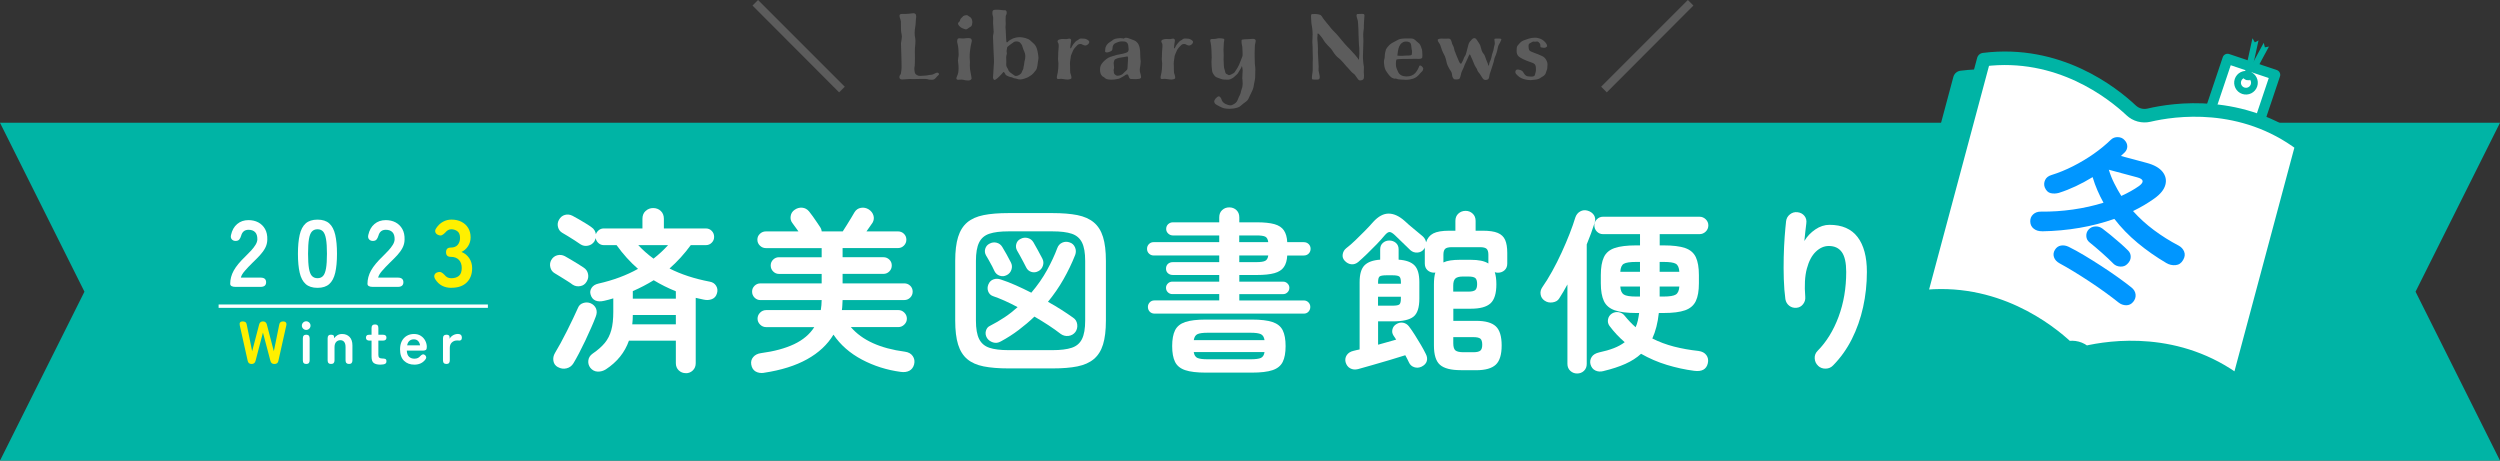 <?xml version="1.0" encoding="UTF-8"?>
<svg xmlns="http://www.w3.org/2000/svg" id="_レイヤー_2" viewBox="0 0 884 162.87">
  <rect x="0" y="0" width="884" height="162.87" fill="#333333" stroke="none"/>
  <g id="_ガイド">
    <polygon points="884 162.87 0 162.87 29.86 103.14 0 43.41 884 43.41 854.14 103.14 884 162.87" style="fill:#00b4a5; stroke-width:0px;"></polygon>
    <path d="m202.46,100.64c-.41-.33-1.04-.76-1.86-1.27-.83-.52-1.66-1.03-2.48-1.55-.83-.52-1.49-.92-1.99-1.21-.79-.46-1.29-1.14-1.52-2.05-.23-.91-.13-1.76.28-2.55.5-.91,1.21-1.49,2.14-1.74.93-.25,1.83-.14,2.7.31.54.29,1.22.68,2.05,1.18.83.5,1.67,1,2.52,1.52.85.52,1.54.96,2.08,1.34.83.54,1.35,1.28,1.55,2.24.21.95.04,1.86-.5,2.73-.5.87-1.24,1.4-2.24,1.58-.99.19-1.91.01-2.73-.53Zm-5.16,29.2c-.91-.5-1.45-1.23-1.61-2.21-.17-.97.02-1.92.56-2.83.58-.95,1.24-2.11,1.99-3.48.75-1.37,1.5-2.82,2.27-4.35.77-1.53,1.49-3.01,2.17-4.44.68-1.43,1.25-2.66,1.71-3.7.33-.83.94-1.39,1.83-1.68.89-.29,1.75-.27,2.58.06.95.41,1.6,1.05,1.96,1.89.35.85.32,1.79-.09,2.83-.41,1.12-.95,2.43-1.62,3.94-.66,1.51-1.37,3.05-2.11,4.63-.75,1.57-1.48,3.05-2.21,4.44-.73,1.39-1.38,2.56-1.96,3.51-.58.95-1.4,1.55-2.45,1.8-1.06.25-2.06.1-3.01-.43Zm45.22,2.11c-.99,0-1.83-.33-2.52-.99-.68-.66-1.02-1.51-1.02-2.55v-7.95h-16.59c-1.45,4.14-4.16,7.52-8.14,10.13-.91.58-1.88.85-2.92.81-1.04-.04-1.91-.5-2.61-1.37-.58-.79-.81-1.66-.68-2.61.12-.95.62-1.74,1.49-2.36,1.82-1.24,3.26-2.51,4.32-3.79,1.06-1.28,1.82-2.8,2.3-4.53.48-1.74.71-3.91.71-6.52v-4.72c-.54.17-1.08.32-1.62.47-.54.15-1.08.28-1.62.4-1.24.29-2.28.25-3.11-.12-.83-.37-1.39-1.08-1.68-2.11-.25-.83-.12-1.61.37-2.36.5-.75,1.28-1.24,2.36-1.49,5.3-1.2,9.98-2.94,14.04-5.22-2.77-2.4-5.3-5.2-7.58-8.39h-4.53c-.7,0-1.33-.24-1.86-.71-.54-.48-.87-1.07-.99-1.77-.04.17-.1.34-.19.53-.08.19-.17.38-.25.59-.54.83-1.29,1.35-2.27,1.55-.97.21-1.87.04-2.7-.5-.5-.37-1.16-.82-1.99-1.34-.83-.52-1.64-1.02-2.42-1.52-.79-.5-1.45-.89-1.99-1.18-.79-.46-1.29-1.14-1.52-2.05-.23-.91-.11-1.76.34-2.55.5-.91,1.2-1.49,2.11-1.74.91-.25,1.8-.14,2.67.31.58.29,1.29.68,2.14,1.18.85.5,1.7,1,2.55,1.52.85.52,1.52.96,2.02,1.34.46.29.82.66,1.09,1.12.27.46.42.91.47,1.37.21-.58.56-1.07,1.06-1.46.5-.39,1.08-.59,1.74-.59h13.67v-3.42c0-1.16.37-2.08,1.12-2.76.75-.68,1.64-1.03,2.67-1.03s1.98.34,2.7,1.03c.72.68,1.09,1.61,1.09,2.76v3.42h14.85c.83,0,1.52.29,2.08.87.56.58.84,1.28.84,2.11s-.28,1.47-.84,2.05c-.56.58-1.25.87-2.08.87h-5.34c-1.12,1.53-2.31,2.99-3.57,4.38-1.26,1.39-2.58,2.68-3.94,3.88,4.06,2.07,8.8,3.62,14.23,4.66.99.17,1.74.65,2.24,1.46.5.81.6,1.69.31,2.64-.29,1.04-.89,1.73-1.8,2.08-.91.35-1.89.4-2.92.16-.46-.08-.92-.19-1.4-.31-.48-.12-.94-.23-1.4-.31v23.11c0,1.03-.34,1.88-1.02,2.55-.68.66-1.5.99-2.45.99Zm-18.95-17.27h15.41v-3.29h-15.22c0,1.12-.06,2.22-.19,3.29Zm.19-9.07h15.22v-2.61c-2.77-1.12-5.38-2.42-7.83-3.91-2.36,1.45-4.82,2.73-7.39,3.85v2.67Zm7.33-14.16c.95-.75,1.85-1.51,2.7-2.3.85-.79,1.67-1.62,2.45-2.48h-10.56c1.61,1.74,3.42,3.33,5.4,4.78Z" style="fill:#fff; stroke-width:0px;"></path>
    <path d="m270.17,131.83c-1.16.17-2.15,0-2.98-.47-.83-.48-1.35-1.29-1.55-2.45-.17-1.04.07-1.93.71-2.67.64-.75,1.54-1.2,2.7-1.37,4.68-.62,8.59-1.68,11.74-3.17,3.15-1.49,5.53-3.5,7.14-6.03h-17.02c-.83,0-1.54-.3-2.14-.9-.6-.6-.9-1.29-.9-2.08,0-.83.3-1.54.9-2.14.6-.6,1.31-.9,2.14-.9h19.32c.08-.58.16-1.16.22-1.74.06-.58.09-1.18.09-1.8h-21.68c-.79,0-1.47-.29-2.05-.87-.58-.58-.87-1.28-.87-2.11s.29-1.52.87-2.08c.58-.56,1.26-.84,2.05-.84h21.68v-3.35h-15.1c-.79,0-1.47-.29-2.05-.87-.58-.58-.87-1.28-.87-2.11s.29-1.52.87-2.08c.58-.56,1.26-.84,2.05-.84h15.1v-3.23h-19.75c-.79,0-1.48-.29-2.08-.87-.6-.58-.9-1.28-.9-2.11s.3-1.52.9-2.08c.6-.56,1.29-.84,2.08-.84h11.55l-2.17-2.98c-.54-.7-.74-1.52-.59-2.45.14-.93.61-1.67,1.4-2.21.83-.58,1.72-.83,2.67-.75.95.08,1.76.52,2.42,1.3.37.46.82,1.05,1.34,1.77.52.73,1,1.43,1.46,2.11.46.68.81,1.21,1.06,1.58.37.54.58,1.08.62,1.62h7.45c.41-.62.88-1.36,1.4-2.21.52-.85,1.03-1.69,1.55-2.52.52-.83.92-1.51,1.21-2.05.54-.87,1.29-1.39,2.27-1.55.97-.17,1.9.02,2.76.56.83.54,1.38,1.24,1.65,2.11.27.87.18,1.72-.28,2.55-.25.33-.56.78-.93,1.34-.37.56-.79,1.15-1.24,1.77h11.12c.83,0,1.53.28,2.11.84.58.56.87,1.25.87,2.08s-.29,1.53-.87,2.11c-.58.58-1.28.87-2.11.87h-19.57v3.23h14.41c.83,0,1.53.28,2.11.84.58.56.87,1.25.87,2.08s-.29,1.53-.87,2.11c-.58.58-1.28.87-2.11.87h-14.41v3.35h21.8c.83,0,1.53.28,2.11.84.58.56.87,1.25.87,2.08s-.29,1.53-.87,2.11c-.58.58-1.28.87-2.11.87h-21.8c-.04.62-.07,1.22-.09,1.8-.02.58-.07,1.16-.16,1.74h19.94c.83,0,1.54.3,2.14.9.6.6.9,1.32.9,2.14s-.3,1.48-.9,2.08c-.6.6-1.32.9-2.14.9h-16.77c3.98,4.64,10.35,7.54,19.13,8.7,1.24.17,2.16.68,2.76,1.55.6.87.76,1.86.47,2.98-.29,1.03-.85,1.77-1.68,2.21-.83.43-1.84.57-3.04.4-4.93-.66-9.5-2.11-13.73-4.35s-7.58-5.18-10.06-8.82c-2.11,3.52-5.22,6.42-9.32,8.7-4.1,2.28-9.17,3.87-15.22,4.78Z" style="fill:#fff; stroke-width:0px;"></path>
    <path d="m356.58,130.27c-3.44,0-6.36-.24-8.76-.71-2.4-.48-4.34-1.34-5.81-2.58-1.47-1.24-2.55-2.96-3.23-5.16-.68-2.19-1.02-5.01-1.02-8.45v-21.12c0-3.44.34-6.25,1.02-8.45.68-2.19,1.76-3.91,3.23-5.16,1.47-1.24,3.41-2.1,5.81-2.58,2.4-.48,5.32-.71,8.76-.71h15.65c3.44,0,6.35.24,8.73.71,2.38.48,4.32,1.34,5.81,2.58,1.49,1.24,2.58,2.96,3.26,5.16.68,2.2,1.02,5.01,1.02,8.45v21.12c0,3.44-.34,6.25-1.02,8.45-.68,2.2-1.77,3.91-3.26,5.16-1.49,1.24-3.43,2.1-5.81,2.58-2.38.48-5.29.71-8.73.71h-15.65Zm0-6.46h15.65c2.82,0,5.06-.28,6.74-.84s2.89-1.59,3.63-3.11c.75-1.51,1.12-3.67,1.12-6.49v-21.12c0-2.82-.37-4.98-1.12-6.49-.75-1.51-1.96-2.55-3.63-3.11s-3.92-.84-6.74-.84h-15.65c-2.82,0-5.06.28-6.74.84s-2.89,1.59-3.63,3.11c-.75,1.51-1.12,3.68-1.12,6.49v21.12c0,2.82.37,4.98,1.12,6.49.75,1.51,1.96,2.55,3.63,3.11s3.92.84,6.74.84Zm-.62-26.52c-.79.41-1.59.49-2.42.22-.83-.27-1.45-.8-1.86-1.58-.17-.41-.45-.99-.84-1.74-.39-.75-.8-1.48-1.21-2.21-.41-.72-.75-1.29-.99-1.71-.41-.75-.5-1.52-.25-2.33s.75-1.4,1.49-1.77c.83-.46,1.68-.57,2.55-.34.87.23,1.53.74,1.99,1.52.41.66.92,1.53,1.52,2.61.6,1.08,1.11,2.03,1.52,2.86.41.79.48,1.63.19,2.52-.29.89-.85,1.54-1.68,1.96Zm-2.05,23.42c-.91.54-1.83.66-2.76.37-.93-.29-1.65-.81-2.14-1.55-.5-.83-.63-1.67-.4-2.52.23-.85.69-1.44,1.4-1.77,1.86-.95,3.61-1.98,5.25-3.07,1.64-1.1,3.16-2.29,4.57-3.57-3.27-1.74-6.19-3.04-8.76-3.91-.79-.29-1.34-.84-1.65-1.65-.31-.81-.28-1.65.09-2.52s.97-1.45,1.8-1.74c.83-.29,1.7-.27,2.61.06,1.66.54,3.4,1.21,5.22,2.02,1.82.81,3.67,1.69,5.53,2.64,2.19-2.57,4.05-5.23,5.56-7.98,1.51-2.75,2.72-5.35,3.63-7.8.33-.91.92-1.55,1.77-1.93.85-.37,1.73-.39,2.64-.06.87.29,1.49.87,1.86,1.74.37.87.39,1.76.06,2.67-1.16,2.94-2.54,5.81-4.13,8.6-1.59,2.8-3.43,5.46-5.5,7.98,1.66.91,3.23,1.84,4.72,2.8,1.49.95,2.88,1.88,4.16,2.8.83.54,1.31,1.32,1.46,2.33.14,1.02-.07,1.94-.65,2.76-.62.79-1.43,1.24-2.42,1.37-.99.12-1.91-.1-2.73-.68-1.33-1.03-2.79-2.07-4.38-3.11-1.59-1.03-3.24-2.05-4.94-3.04-1.74,1.66-3.59,3.23-5.56,4.72-1.97,1.49-4.07,2.84-6.3,4.04Zm13.17-24.79c-.79.41-1.59.49-2.42.22-.83-.27-1.43-.8-1.8-1.58-.21-.46-.53-1.08-.96-1.86-.43-.79-.86-1.57-1.27-2.36-.41-.79-.75-1.37-.99-1.74-.41-.75-.51-1.52-.28-2.33.23-.81.71-1.4,1.46-1.77.83-.46,1.69-.57,2.58-.34.89.23,1.56.74,2.02,1.52.37.66.89,1.58,1.55,2.76.66,1.18,1.2,2.19,1.61,3.01.41.79.48,1.63.19,2.52-.29.89-.85,1.54-1.68,1.96Z" style="fill:#fff; stroke-width:0px;"></path>
    <path d="m408.2,110.89c-.66,0-1.21-.23-1.65-.68-.43-.46-.65-1.01-.65-1.68,0-.62.22-1.16.65-1.62.44-.46.98-.68,1.65-.68h22.92v-2.24h-16.59c-.62,0-1.15-.22-1.58-.65-.44-.43-.65-.96-.65-1.58,0-.58.22-1.09.65-1.52.43-.43.96-.65,1.58-.65h16.59v-2.36h-16.46c-.66,0-1.22-.21-1.68-.62-.46-.41-.68-.95-.68-1.61,0-.7.23-1.26.68-1.68.46-.41,1.01-.62,1.68-.62h16.46v-2.36h-23.17c-.66,0-1.22-.23-1.68-.68-.46-.46-.68-1.01-.68-1.68s.23-1.22.68-1.68c.46-.46,1.01-.68,1.68-.68h23.17v-2.36h-16.34c-.66,0-1.23-.23-1.71-.68-.48-.46-.71-.99-.71-1.61,0-.7.24-1.27.71-1.71.48-.44,1.05-.65,1.71-.65h16.34v-1.74c0-1.08.34-1.94,1.03-2.58.68-.64,1.52-.96,2.52-.96s1.83.32,2.52.96c.68.64,1.03,1.5,1.03,2.58v1.74h6.15c2.65,0,4.74.22,6.27.65,1.53.43,2.65,1.17,3.35,2.21.7,1.04,1.1,2.42,1.18,4.16h5.84c.7,0,1.28.23,1.74.68.46.46.68,1.02.68,1.68s-.23,1.22-.68,1.68c-.46.46-1.04.68-1.74.68h-5.84c-.08,1.7-.48,3.05-1.18,4.07-.7,1.02-1.82,1.74-3.35,2.17-1.53.43-3.62.65-6.27.65h-6.15v2.36h15.53c.58,0,1.09.22,1.52.65.44.43.65.94.65,1.52,0,.62-.22,1.15-.65,1.58-.43.43-.94.65-1.52.65h-15.53v2.24h22.8c.66,0,1.21.23,1.65.68.44.46.65.99.65,1.62,0,.66-.22,1.22-.65,1.68-.43.46-.98.68-1.65.68h-52.8Zm18.2,20.87c-3.15,0-5.58-.29-7.3-.87-1.72-.58-2.92-1.55-3.6-2.92-.68-1.37-1.02-3.23-1.02-5.59s.34-4.22,1.02-5.59c.68-1.37,1.88-2.34,3.6-2.92,1.72-.58,4.15-.87,7.3-.87h16.21c3.19,0,5.64.29,7.36.87,1.72.58,2.92,1.55,3.6,2.92.68,1.37,1.02,3.23,1.02,5.59s-.34,4.22-1.02,5.59c-.68,1.37-1.88,2.34-3.6,2.92-1.72.58-4.17.87-7.36.87h-16.21Zm-4.29-11.49h25.03c-.17-1.08-.6-1.78-1.3-2.11-.71-.33-1.91-.5-3.6-.5h-15.22c-1.7,0-2.9.17-3.6.5-.7.33-1.14,1.04-1.3,2.11Zm4.91,6.77h15.22c1.7,0,2.9-.16,3.6-.47.7-.31,1.14-1,1.3-2.08h-25.03c.17,1.08.6,1.77,1.3,2.08.7.31,1.9.47,3.6.47Zm11.18-41.43h10.25c-.12-.99-.48-1.64-1.06-1.93-.58-.29-1.62-.43-3.11-.43h-6.09v2.36Zm0,7.08h6.09c1.49,0,2.53-.16,3.11-.47.58-.31.93-.94,1.06-1.89h-10.25v2.36Z" style="fill:#fff; stroke-width:0px;"></path>
    <path d="m516.54,130.89c-3.48,0-5.93-.63-7.36-1.89-1.43-1.26-2.14-3.53-2.14-6.8v-21.68c0-.83.04-1.59.12-2.3.08-.7.21-1.32.37-1.86-.12.04-.27.06-.43.06-.91,0-1.69-.29-2.33-.87-.64-.58-.96-1.37-.96-2.36v-4.78c0-.33.02-.64.06-.93-.04.21-.17.41-.37.62-.58.75-1.35,1.15-2.3,1.21-.95.06-1.78-.22-2.48-.84-.75-.7-1.67-1.59-2.76-2.67-1.1-1.08-2.02-1.97-2.76-2.67-.75-.7-1.36-1.07-1.83-1.09-.48-.02-1.07.38-1.77,1.21-.75.91-1.68,1.95-2.8,3.11-1.12,1.16-2.26,2.3-3.42,3.42-1.16,1.12-2.2,2.07-3.11,2.86-.75.62-1.55.89-2.42.81-.87-.08-1.66-.5-2.36-1.24-.62-.66-.86-1.43-.71-2.3.14-.87.55-1.57,1.21-2.11,1.03-.79,2.12-1.73,3.26-2.83,1.14-1.1,2.27-2.21,3.39-3.35,1.12-1.14,2.09-2.18,2.92-3.14,1.82-1.99,3.65-2.97,5.5-2.95,1.84.02,3.74.9,5.68,2.64.83.79,1.87,1.7,3.14,2.73,1.26,1.04,2.31,1.91,3.14,2.61.7.62,1.12,1.35,1.24,2.17.46-1.45,1.3-2.49,2.55-3.14,1.24-.64,3.13-.96,5.65-.96h2.17v-3.48c0-1.08.35-1.94,1.06-2.58.7-.64,1.55-.96,2.55-.96s1.78.32,2.48.96c.7.64,1.06,1.5,1.06,2.58v3.48h2.55c2.28,0,4.04.26,5.28.78,1.24.52,2.11,1.35,2.61,2.48.5,1.14.75,2.66.75,4.57v3.79c0,.99-.32,1.78-.96,2.36-.64.58-1.42.87-2.33.87-.41,0-.79-.06-1.12-.19.37,1.16.56,2.59.56,4.29,0,3.23-.69,5.48-2.08,6.74-1.39,1.26-3.7,1.89-6.93,1.89h-6.21v4.29h8.08c3.23,0,5.54.64,6.93,1.93,1.39,1.28,2.08,3.54,2.08,6.77s-.69,5.5-2.08,6.8c-1.39,1.3-3.7,1.96-6.93,1.96h-5.4Zm-36.34-.37c-1.04.25-1.96.16-2.76-.28-.81-.43-1.36-1.17-1.65-2.21-.21-.91-.06-1.74.44-2.48s1.28-1.24,2.36-1.49c.33-.08.67-.17,1.02-.25.35-.08.73-.17,1.15-.25v-23.79c0-2.82.58-4.8,1.74-5.96,1.16-1.16,3-1.82,5.53-1.99v-3.66c0-.95.32-1.71.96-2.27.64-.56,1.4-.84,2.27-.84s1.69.28,2.33.84c.64.56.96,1.32.96,2.27v3.66c2.57.17,4.43.83,5.59,1.99,1.16,1.16,1.74,3.15,1.74,5.96v5.84c0,3.15-.69,5.27-2.08,6.37-1.39,1.1-3.78,1.65-7.17,1.65h-5.34v8.26c1.12-.33,2.23-.64,3.32-.93,1.1-.29,2.12-.58,3.07-.87-.17-.29-.33-.55-.5-.78-.17-.23-.31-.44-.44-.65-.46-.7-.58-1.45-.37-2.24.21-.79.66-1.39,1.37-1.8.79-.5,1.59-.66,2.42-.5.83.17,1.51.6,2.05,1.3.66.87,1.37,1.89,2.11,3.07s1.46,2.35,2.14,3.51c.68,1.16,1.25,2.22,1.71,3.17.46.87.57,1.71.34,2.52-.23.81-.84,1.46-1.83,1.96-.87.41-1.74.48-2.61.19-.87-.29-1.49-.85-1.86-1.68-.17-.37-.36-.78-.59-1.21-.23-.43-.47-.88-.71-1.34-1.53.5-3.35,1.06-5.47,1.68-2.11.62-4.17,1.22-6.18,1.8-2.01.58-3.7,1.06-5.06,1.43Zm7.08-30.19h8.08v-.56c0-.95-.17-1.59-.5-1.93-.33-.33-1.16-.5-2.48-.5h-2.11c-1.28,0-2.1.15-2.45.43-.35.29-.53.95-.53,1.99v.56Zm0,7.76h5.09c1.32,0,2.15-.16,2.48-.47.33-.31.5-.98.5-2.02v-.68h-8.08v3.17Zm39.01-14.91v-3.11c0-.99-.21-1.69-.62-2.08-.41-.39-1.2-.59-2.36-.59h-9.94c-1.16,0-1.95.2-2.36.59-.41.39-.62,1.09-.62,2.08v2.73c.7-.33,1.53-.57,2.48-.71.95-.14,2.05-.22,3.29-.22h3.91c1.37,0,2.57.1,3.6.31,1.03.21,1.9.54,2.61.99Zm-12.42,9.94h5.34c1.2,0,2.02-.19,2.45-.56.43-.37.65-1.08.65-2.11s-.22-1.79-.65-2.14c-.44-.35-1.25-.53-2.45-.53h-1.93c-1.28,0-2.17.24-2.67.71-.5.48-.75,1.32-.75,2.52v2.11Zm3.67,21.43h3.42c1.2,0,2.03-.19,2.48-.56.46-.37.68-1.08.68-2.11s-.23-1.79-.68-2.14c-.46-.35-1.28-.53-2.48-.53h-7.08v2.17c0,1.28.26,2.13.78,2.55.52.41,1.48.62,2.89.62Z" style="fill:#fff; stroke-width:0px;"></path>
    <path d="m557.66,132.07c-.91,0-1.71-.31-2.39-.93-.68-.62-1.03-1.45-1.03-2.48v-28.08c-.46.87-.93,1.72-1.43,2.55-.5.83-.99,1.64-1.49,2.42-.46.75-1.22,1.2-2.3,1.37-1.08.17-2.03-.04-2.86-.62-.79-.54-1.25-1.26-1.4-2.17-.15-.91.05-1.76.59-2.55,1.16-1.66,2.33-3.55,3.51-5.68,1.18-2.13,2.3-4.35,3.35-6.65s2-4.51,2.83-6.65c.83-2.13,1.49-4.03,1.99-5.68.33-.99.91-1.72,1.74-2.17.83-.46,1.72-.54,2.67-.25.95.29,1.68.81,2.17,1.55.5.75.58,1.66.25,2.73-.75,2.4-1.68,4.95-2.79,7.64v42.24c0,1.03-.33,1.86-.99,2.48-.66.62-1.47.93-2.42.93Zm9.38-.87c-1.08.29-2.05.23-2.92-.19-.87-.41-1.45-1.16-1.74-2.24-.21-.91-.06-1.76.44-2.55.5-.79,1.39-1.32,2.67-1.62,1.95-.41,3.67-.91,5.16-1.49,1.49-.58,2.77-1.28,3.85-2.11-1.99-1.7-3.79-3.62-5.4-5.78-.5-.7-.66-1.48-.5-2.33.17-.85.62-1.52,1.37-2.02.75-.46,1.55-.61,2.42-.47.87.15,1.57.57,2.11,1.27,1.2,1.49,2.48,2.84,3.85,4.04.33-.7.59-1.48.78-2.33.19-.85.34-1.75.47-2.7h-1.06c-3.23,0-5.76-.32-7.58-.96-1.82-.64-3.1-1.73-3.82-3.26-.72-1.53-1.09-3.62-1.09-6.27v-2.92c0-2.69.36-4.8,1.09-6.34.72-1.53,2-2.61,3.82-3.23,1.82-.62,4.35-.93,7.58-.93h1.37v-3.98h-13.11c-.83,0-1.54-.3-2.14-.9-.6-.6-.9-1.34-.9-2.21s.3-1.54.9-2.14c.6-.6,1.31-.9,2.14-.9h34.17c.83,0,1.55.3,2.17.9.62.6.93,1.32.93,2.14,0,.87-.31,1.61-.93,2.21-.62.6-1.35.9-2.17.9h-14.1v3.98h1.37c3.27,0,5.81.31,7.61.93,1.8.62,3.06,1.7,3.79,3.23.72,1.53,1.09,3.64,1.09,6.34v2.92c0,2.65-.36,4.74-1.09,6.27-.73,1.53-1.99,2.62-3.79,3.26-1.8.64-4.34.96-7.61.96h-1.68c-.37,3.48-1.14,6.48-2.3,9.01,2.36,1.2,4.91,2.15,7.64,2.86,2.73.7,5.63,1.22,8.7,1.55,1.24.17,2.16.65,2.76,1.46.6.81.78,1.77.53,2.89-.5,2.15-2.11,3.04-4.85,2.67-3.19-.41-6.39-1.11-9.6-2.08-3.21-.97-6.26-2.29-9.16-3.94-1.53,1.41-3.39,2.6-5.56,3.57-2.17.97-4.73,1.81-7.67,2.52Zm5.9-35.1h6.96v-3.48h-1.37c-2.15,0-3.6.22-4.35.65s-1.16,1.38-1.24,2.83Zm5.59,8.76h1.37v-3.54h-6.96c.08,1.41.5,2.35,1.24,2.83.75.48,2.19.71,4.35.71Zm8.32-8.76h6.96c-.08-1.45-.5-2.39-1.24-2.83s-2.2-.65-4.35-.65h-1.37v3.48Zm0,8.76h1.37c2.15,0,3.6-.24,4.35-.71.75-.48,1.16-1.42,1.24-2.83h-6.96v3.54Z" style="fill:#fff; stroke-width:0px;"></path>
    <path d="m642.89,129.34c-.75-.7-1.15-1.57-1.21-2.61s.28-1.93,1.02-2.67c3.15-3.19,5.62-7.21,7.42-12.05,1.8-4.85,2.7-10.13,2.7-15.84,0-3.23-.52-5.57-1.55-7.02-1.04-1.45-2.57-2.17-4.6-2.17-1.66,0-3.19.67-4.6,2.02-1.41,1.35-2.46,3.34-3.17,5.99-.71,2.65-.89,5.98-.56,10,.08.95-.18,1.81-.78,2.58-.6.77-1.38,1.19-2.33,1.27-.99.08-1.85-.17-2.58-.75-.73-.58-1.17-1.35-1.34-2.3-.29-2.15-.48-4.52-.56-7.11-.08-2.59-.09-5.18-.03-7.76.06-2.59.18-4.99.34-7.21.17-2.21.33-4.05.5-5.5.12-.99.58-1.8,1.37-2.42.79-.62,1.68-.87,2.67-.75,1.03.12,1.85.56,2.45,1.3.6.75.82,1.66.65,2.73-.08.75-.2,1.7-.34,2.86-.15,1.16-.26,2.26-.34,3.29.95-1.62,2.24-2.97,3.85-4.07,1.62-1.1,3.29-1.65,5.03-1.65,4.43,0,7.74,1.44,9.94,4.32,2.19,2.88,3.29,6.99,3.29,12.33,0,4.27-.45,8.42-1.34,12.45-.89,4.04-2.22,7.81-3.98,11.31-1.76,3.5-3.97,6.59-6.62,9.29-.71.75-1.58,1.13-2.64,1.15-1.06.02-1.96-.32-2.7-1.02Z" style="fill:#fff; stroke-width:0px;"></path>
    <path d="m83.37,101.45c-1.32,0-1.97-.37-1.97-1.1,0-1.61.42-3.17,1.25-4.68.84-1.52,2.24-3.21,4.2-5.08.69-.67,1.35-1.34,1.97-2.02.62-.68,1.14-1.35,1.54-2.01.4-.66.61-1.29.64-1.89.02-1.16-.24-2.02-.79-2.58-.55-.56-1.32-.84-2.32-.84-1.36,0-2.23.69-2.61,2.07-.18.6-.41,1.07-.69,1.39-.28.32-.71.48-1.29.48s-1-.19-1.34-.57c-.33-.38-.42-.89-.27-1.54.36-1.65,1.08-2.94,2.17-3.86,1.09-.93,2.43-1.39,4.01-1.39,1.29,0,2.45.27,3.46.8,1.01.54,1.81,1.32,2.39,2.34.58,1.03.85,2.29.8,3.78-.02,1.05-.27,2.02-.74,2.91-.47.89-1.09,1.76-1.86,2.59-.77.84-1.65,1.72-2.63,2.66-1.03,1-1.93,1.96-2.73,2.88-.79.91-1.25,1.71-1.39,2.37h6.96c1.32,0,1.97.55,1.97,1.64s-.66,1.64-1.97,1.64h-8.8Z" style="fill:#fff; stroke-width:0px;"></path>
    <path d="m112.27,101.78c-1.78,0-3.18-.45-4.18-1.34-1-.89-1.71-2.23-2.12-4.01-.41-1.78-.62-4.01-.62-6.69s.21-4.91.62-6.71c.41-1.79,1.12-3.14,2.12-4.03,1-.89,2.4-1.34,4.18-1.34s3.17.45,4.16,1.34c.99.89,1.69,2.24,2.11,4.03.41,1.8.62,4.03.62,6.71s-.21,4.91-.62,6.69c-.41,1.78-1.12,3.12-2.11,4.01-.99.89-2.38,1.34-4.16,1.34Zm0-3.41c.82,0,1.48-.26,1.96-.79.48-.52.83-1.41,1.05-2.66.22-1.25.33-2.98.33-5.18s-.11-3.97-.33-5.22c-.22-1.25-.57-2.14-1.05-2.66-.48-.52-1.13-.79-1.96-.79s-1.48.26-1.97.79c-.49.52-.84,1.41-1.05,2.66-.21,1.25-.32,2.99-.32,5.22s.11,3.94.32,5.18c.21,1.25.56,2.14,1.05,2.66.49.52,1.15.79,1.97.79Z" style="fill:#fff; stroke-width:0px;"></path>
    <path d="m131.91,101.45c-1.32,0-1.97-.37-1.97-1.1,0-1.61.42-3.17,1.25-4.68.84-1.52,2.24-3.21,4.2-5.08.69-.67,1.35-1.34,1.97-2.02.62-.68,1.14-1.35,1.54-2.01.4-.66.61-1.29.64-1.89.02-1.16-.24-2.02-.79-2.58-.55-.56-1.32-.84-2.32-.84-1.36,0-2.23.69-2.61,2.07-.18.6-.41,1.07-.69,1.39-.28.32-.71.48-1.29.48s-1-.19-1.34-.57c-.33-.38-.42-.89-.27-1.54.36-1.65,1.08-2.94,2.17-3.86,1.09-.93,2.43-1.39,4.01-1.39,1.29,0,2.45.27,3.46.8,1.01.54,1.81,1.32,2.39,2.34.58,1.03.85,2.29.8,3.78-.02,1.05-.27,2.02-.74,2.91-.47.89-1.09,1.76-1.86,2.59-.77.84-1.65,1.72-2.63,2.66-1.03,1-1.93,1.96-2.73,2.88-.79.91-1.25,1.71-1.39,2.37h6.96c1.32,0,1.97.55,1.97,1.64s-.66,1.64-1.97,1.64h-8.8Z" style="fill:#fff; stroke-width:0px;"></path>
    <path d="m159.63,101.78c-2.54,0-4.45-1.01-5.72-3.04-.36-.58-.45-1.09-.27-1.54.18-.45.52-.75,1.04-.9.56-.18,1.01-.18,1.37,0,.36.18.75.49,1.17.94.25.33.56.61.95.82.39.21.85.32,1.39.32,1.14,0,2.04-.28,2.71-.84.67-.56,1-1.49,1-2.81,0-1.18-.33-2.13-1-2.84-.67-.71-1.63-1.07-2.88-1.07-1.12,0-1.67-.55-1.67-1.64s.56-1.64,1.67-1.64,1.94-.33,2.48-.99c.54-.66.8-1.47.8-2.43,0-1.11-.32-1.9-.95-2.36-.64-.46-1.35-.69-2.16-.69-.45,0-.84.11-1.19.33-.35.22-.64.49-.89.8-.42.45-.82.76-1.19.94-.37.18-.82.16-1.35-.07-.51-.2-.85-.53-1-.99-.16-.46-.03-.95.37-1.49.65-.96,1.43-1.69,2.36-2.19.92-.5,1.91-.75,2.96-.75,1.36,0,2.55.26,3.56.79,1.01.52,1.81,1.25,2.37,2.19.57.94.85,2.04.85,3.31,0,1.16-.31,2.2-.92,3.13-.61.93-1.39,1.6-2.32,2.02,1.11.42,2.02,1.15,2.73,2.17.7,1.03,1.05,2.22,1.05,3.58,0,2.12-.64,3.8-1.92,5.05-1.28,1.25-3.08,1.87-5.4,1.87Z" style="fill:#fff000; stroke-width:0px;"></path>
    <path d="m88.96,128.7c-.77,0-1.23-.37-1.38-1.12l-2.8-12.54c-.1-.46-.06-.81.12-1.04s.46-.35.85-.35c.46,0,.81.09,1.04.26.24.17.39.47.46.88l1.91,9.42,2.47-9.46c.19-.73.64-1.1,1.35-1.1s1.19.37,1.38,1.1l2.47,9.46,1.91-9.42c.13-.76.59-1.14,1.38-1.14.44,0,.77.12.97.37.2.24.25.59.15,1.03l-2.8,12.54c-.14.75-.61,1.12-1.4,1.12s-1.23-.37-1.42-1.1l-2.64-10.02-2.62,10.02c-.19.73-.66,1.1-1.42,1.1Z" style="fill:#fff000; stroke-width:0px;"></path>
    <path d="m108.27,116.66c-.42,0-.77-.15-1.08-.45-.3-.3-.45-.66-.45-1.07s.15-.77.45-1.08c.3-.3.66-.45,1.08-.45s.77.15,1.08.45c.3.3.45.66.45,1.08s-.15.77-.45,1.07c-.3.3-.66.45-1.08.45Zm.02,12.04c-.8,0-1.2-.42-1.2-1.27v-7.81c0-.85.4-1.27,1.2-1.27s1.2.42,1.2,1.27v7.81c0,.85-.4,1.27-1.2,1.27Z" style="fill:#fff; stroke-width:0px;"></path>
    <path d="m117.08,128.7c-.82,0-1.23-.42-1.23-1.27v-7.81c0-.85.37-1.27,1.1-1.27s1.11.19,1.14.56l.06.67c.29-.4.67-.75,1.14-1.04.47-.29,1.03-.44,1.68-.44,1.08,0,1.95.34,2.63,1.03.68.69,1.02,1.7,1.02,3.03v5.27c0,.85-.4,1.27-1.2,1.27s-1.23-.42-1.23-1.27v-4.69c0-.82-.16-1.43-.49-1.84-.33-.41-.77-.61-1.33-.61-.62,0-1.12.21-1.5.63-.39.42-.58,1.05-.58,1.88v4.62c0,.85-.4,1.27-1.2,1.27Z" style="fill:#fff; stroke-width:0px;"></path>
    <path d="m134.52,128.94c-1.02,0-1.8-.19-2.33-.56s-.81-1.12-.81-2.24v-5.7h-.71c-.85,0-1.27-.35-1.27-1.05,0-.33.09-.58.27-.76.18-.18.51-.27.98-.27h.73v-2.37c0-.85.41-1.27,1.23-1.27s1.18.42,1.18,1.27v2.37h1.59c.85,0,1.27.34,1.27,1.03s-.42,1.05-1.25,1.05h-1.61v5.07c0,.49.12.82.35.99.24.17.58.26,1.02.26s.82.05,1.09.16c.27.11.4.38.4.83,0,.36-.1.62-.31.78-.21.16-.47.27-.8.32-.32.05-.66.08-1.02.08Z" style="fill:#fff; stroke-width:0px;"></path>
    <path d="m146.52,128.94c-1.5,0-2.72-.46-3.66-1.37-.93-.91-1.4-2.26-1.4-4.05,0-1.12.21-2.08.62-2.89.42-.81,1-1.43,1.74-1.87.75-.44,1.6-.66,2.56-.66s1.78.22,2.45.67c.67.44,1.19,1.02,1.55,1.72.36.7.54,1.43.54,2.19,0,.53-.11.88-.32,1.04-.21.16-.53.25-.95.25h-5.81c.06,1.03.33,1.77.82,2.2.49.44,1.12.66,1.89.66.87,0,1.56-.3,2.04-.9.29-.3.56-.5.81-.59.25-.09.52-.04.81.16.29.2.45.46.49.77.04.32-.09.65-.39.99-.49.59-1.05,1.01-1.68,1.28-.63.27-1.34.4-2.13.4Zm-2.56-6.84h4.58c-.12-.67-.36-1.19-.74-1.56-.38-.37-.86-.55-1.45-.55-.63,0-1.15.17-1.56.52-.41.34-.68.87-.83,1.59Z" style="fill:#fff; stroke-width:0px;"></path>
    <path d="m157.87,128.7c-.82,0-1.23-.42-1.23-1.27v-7.81c0-.85.42-1.27,1.27-1.27.29,0,.54.07.75.2.21.14.32.39.32.76v.49c.26-.52.66-.93,1.22-1.25.55-.32,1.14-.47,1.75-.47.44,0,.78.12,1.02.35.24.24.35.56.35.96,0,.37-.09.65-.28.82-.19.17-.4.24-.65.22-.11-.01-.24-.02-.37-.03-.13,0-.27-.01-.43-.01-.7,0-1.3.23-1.8.69-.49.46-.74,1.1-.74,1.94v4.41c0,.85-.4,1.27-1.2,1.27Z" style="fill:#fff; stroke-width:0px;"></path>
    <line x1="77.3" y1="108.26" x2="172.52" y2="108.26" style="fill:none; stroke:#fff; stroke-miterlimit:10; stroke-width:1.19px;"></line>
    <path d="m266.09,1.96l1.96-1.96,30.66,30.66-2,2-30.63-30.7Z" style="fill:#5c5c5c; stroke-width:0px;"></path>
    <path d="m327.97,28c-.25-.07-.84-.1-1.58-.1-.6,0-1.3.03-2,.03-.81.04-1.16.04-1.47.04-.25,0-.42,0-1.08-.04-.81,0-2.1.18-2.87.18-.56-.07-.94-.18-.94-.84,0-.7.46-.91.49-1.12.04-.24.25-1.09.28-2.38,0-.77-.04-1.86-.04-2.77,0-1.09-.1-2.38-.1-3.33,0-.8-.07-1.54-.07-2.35.03-.63.28-1.33.31-2.42,0-.7-.28-1.26-.31-2.52,0-.91-.04-2.17-.04-2.87,0-.25-.42-1.4-.42-1.47-.04-.18-.07-.35-.07-.49,0-.56.42-.63,1.26-.63h.95c.28,0,.49,0,1.23-.07.49-.03,1.02-.18,1.47-.18.59,0,1.01.25,1.01,1.26,0,.21-.17,1.02-.17,1.75,0,1.44-.39,2.42-.39,3.89s.28,1.79.28,2.98c0,1.26-.21,2-.21,3.64.03.56.03,1.33.03,2.1,0,1.54-.03,3.19-.17,3.54-.04.18-.04.32-.04.49,0,.52.14,1.08.18,1.36.07.42.56.88,1.26,1.09.21.03.42.07.67.07.52,0,1.12-.11,1.68-.11.73,0,1.5-.28,2.1-.28.56,0,.98-.28,1.79-.67.14-.03.25-.1.38-.1.21,0,.46.1.6.32.04.1.07.14.07.21,0,.31-.56.59-.91,1.08-.49.56-.84.91-1.47.91-.74,0-1.33-.03-1.68-.21Z" style="fill:#5c5c5c; stroke-width:0px;"></path>
    <path d="m342.32,28.46c-.28,0-.63-.04-.88-.07-.56-.07-.88-.24-1.51-.24-.17,0-.42,0-.7.03-.18,0-.25.03-.35.03-.53,0-.7-.21-.7-.52,0-.1.04-.25.07-.35.07-.31.49-1.05.56-1.58,0-.03.04-.1.04-.14.04-.39.1-.88.1-1.54,0-.31,0-.63-.04-1.02-.07-.91-.17-1.23-.17-1.68,0-.21.04-.49.1-.88.1-.53.14-.84.14-1.26s-.04-.91-.07-1.65c-.07-1.51-.46-2.38-.46-2.94,0-.98.35-1.12.74-1.12.31,0,.67.07,1.26.07.24,0,.52,0,.98-.07.31-.03.63-.07.84-.07.42,0,.7.07.88.11.24.07.49.42.49.91l-.42,1.93c-.18,1.02-.35,2.35-.35,3.82,0,.39.1,1.02.1,1.86,0,.24-.04.46-.04,1.08,0,.77.1,1.44.14,1.75.1.81.49,2.35.49,2.84-.21.6-.74.7-1.26.7Zm-1.75-22.75c.31-.21.77-.35,1.15-.35.28,0,.46.07.56.18.35.32,1.05.49,1.3,1.16,0,.03.04.07.04.1.1.39.21.7.21,1.02,0,.24-.04.45-.1.77-.21.8-.35.74-.91,1.09-.49.28-.81.7-1.26.7-.07,0-.21,0-.28-.03-.59-.21-1.33-.42-1.82-.91-.46-.42-.7-.81-.7-1.12,0-.07,0-.1.04-.18.14-.35.67-.53.67-.95s.67-1.09,1.12-1.47Z" style="fill:#5c5c5c; stroke-width:0px;"></path>
    <path d="m352.39,3.43c1.4,0,1.96.21,2.56.21.07-.03.21-.03.35-.03.31,0,.67.1.67.91,0,.28-.04.46-.18.74-.17.25-.21.46-.21,1.79,0,.63.04.98.04,1.37,0,.21,0,.42-.04.74-.04.14-.04.28-.04.42,0,.63.14,1.16.14,2.31,0,.88.14,2.03.14,2.49,0,.39.1.59.25.59.1,0,.17-.03.28-.14.21-.39,1.44-1.09,1.82-1.23.42-.18,1.47-.46,2.45-.46,1.05,0,3.05.49,3.68,1.16.67.67,1.4,1.16,1.75,1.72.46.56.8,1.79.94,2.73.07.63.21,1.08.21,1.61,0,.21,0,.49-.07.77-.25,1.02-.18,2.98-.91,3.78-.77.84-.81,1.33-2.56,2.31-.52.28-2,.88-2.91.88s-1.4-.39-1.93-.39c-.56,0-.77-.46-1.51-.46-.46-.14-1.85-.56-1.85-1.12-.25-.42-.46-.7-.6-.7-.03,0-.07.04-.1.07-.21.25-.94,1.12-1.47,1.61-.49.49-1.15,1.05-1.58,1.16-.49,0-.59-.74-.59-1.05,0-.07.03-.14.03-.17.07-.46.04-1.09.1-1.54,0-.25.04-.46.04-.74l.18-2.84c0-2.14-.18-3.36-.18-4.52s-.1-1.68-.1-2.52c0-.52-.07-1.12-.07-1.72,0-.42.03-.81.14-1.19.04-.21.1-.46.1-.77,0-.88-.21-2.07-.21-3.05.04-.98.04-1.36.04-1.65s0-.46-.04-.6c-.07-.35-.24-.63-.24-1.33,0-.84.14-1.16,1.47-1.16Zm3.4,16.98c0,.46.04.95.04,1.44,0,.21-.04.49-.04.91,0,1.02.42,1.05.7,1.86.25.88,1.16,1.26,1.75,1.75.42.35.67.49,1.05.49.14,0,.35-.04.56-.11.7-.24,1.37-.8,1.5-1.33.1-.52.35-.52.53-1.26,0-.56.25-1.12.28-1.75.07-.98.39-1.23.39-2.52,0-1.37-.7-2.14-.91-3.08-.21-1.05-.84-1.68-1.19-1.93-.21-.14-.63-.24-1.05-.24-.31,0-.63.07-.88.21-.56.31-1.26.95-1.96,1.44-.7.49-.38.74-.59,1.44-.04.14-.04.24-.04.35,0,.28.1.49.1.77,0,.18-.04.31-.1.49-.1.31-.14.63-.14,1.09Z" style="fill:#5c5c5c; stroke-width:0px;"></path>
    <path d="m377.28,28.11c-.14,0-.28,0-.46-.03-.63-.07-1.15-.21-1.68-.21-.14,0-.28,0-.42.04-.21.03-.35.03-.49.03-.35,0-.53-.1-.53-.52,0-.14,0-.35.07-.6.07-.42.49-1.58.49-4.31,0-.81-.14-.91-.14-1.58,0-.18,0-.39.03-.63.04-.67.04-1.05.04-1.4,0-.31,0-.67.07-1.19.07-.53.1-1.02.1-1.4,0-.42-.03-.77-.1-.91-.1-.25-.31-.46-.31-.77.07-.63.6-.63,1.08-.77.32-.07.56-.07.84-.07.35,0,.67.03,1.02.03.25,0,.46,0,.77-.1.14-.03.31-.07.42-.07.35,0,.67.21.67.6,0,.52-.1.63-.17,1.29-.04.49-.14.91-.14,1.23,0,.21.04.35.18.35s.35-.73.91-1.51c.6-.77,1.02-1.19,1.4-1.33.35-.14.6-.53,1.05-.63.14-.03.28-.03.45-.03.39,0,.81.07,1.12.07.42,0,1.61.59,1.61,1.12,0,.73-.84,1.26-1.37,1.29-.31,0-.63-.1-1.08-.35-.18-.14-.46-.21-.7-.21-.38,0-.73.14-.94.32-.28.28-.98.95-1.37,1.54-.39.6-.39.88-.74,1.58-.03.07-.03.14-.07.18-.21.49-.25.6-.35,1.51-.1.74-.21,1.26-.21,1.86,0,.21,0,.46.04.67.03.35.03.74.03,1.86,0,.21,0,.42.04.63.1.59.42.88.42,1.89,0,.35-.81.56-1.58.56Z" style="fill:#5c5c5c; stroke-width:0px;"></path>
    <path d="m401.89,27.97h-.63c-1.01,0-.98-.04-1.36-.04-.74,0-.81-1.26-1.05-1.54-.1-.04-.17-.07-.25-.07-.17,0-.42.03-.63.18-.74.59-1.12.63-1.61.98-.42.35-1.37.53-2.31.63-.35.04-.74.07-1.05.07-.73,0-1.47-.1-1.96-.35-.7-.42-.42-.49-.88-.63-.42-.17-1.19-.84-1.19-2.59,0-1.02.21-1.68,1.05-2.63.56-.63,1.68-1.61,2.66-1.89,1.02-.31,1.37-.46,2.17-.67.84-.18,1.65-.28,2.31-.46.7-.24,1.61-.35,1.79-.88.1-.21.14-.46.14-.67,0-.46-.14-.88-.14-1.37,0-.24-.17-.56-.31-.8-.39-.53-.95-.6-1.75-.6s-1.05,0-2.28.53c-.77.24-1.23.95-1.23,1.82,0,.49-.1.88-.53,1.09-.28.18-1.02.46-1.47.46-.49,0-.63-.21-.63-.49,0-.11.1-.7.1-.88,0-.39.21-.8.49-1.3.38-.49.88-.91,1.47-1.23.67-.35.46-.46,1.23-.81.52-.21,1.5-.35,2.1-.35.77,0,1.08.14,1.16.18.1,0,.21-.18.35-.18.14-.1.31-.14.49-.14.6,0,1.37.35,1.86.53.73.28,1.47.46,2.03,1.08.98.98,1.15,2.73,1.15,4.1.04.63,0,1.16.1,2.1.07.18.07.39.07.63,0,.77-.18,1.54-.25,2.17-.07.25-.07.52-.07.74,0,.46.07.88.18,1.19.07.24.28.91.28,1.36,0,.14-.03.25-.07.32-.31.35-.91.39-1.54.39Zm-5.46-7.63c-.88.07-1.72.39-2.07.59-.35.25-.35.42-.52,1.05-.04.07-.04.21-.04.35,0,.49.14,1.19.14,1.72,0,.21-.18.67-.18.7.18.53-.07,1.05.39,1.54.35.31.63.49,1.02.49.84,0,1.75-.39,2.21-1.02.39-.49,1.26-.88,1.3-1.58.03-.46.07-.74.07-1.12,0-.81.14-1.65.14-2.56,0-.35-.21-.53-.21-.56s-1.44.31-2.24.39Z" style="fill:#5c5c5c; stroke-width:0px;"></path>
    <path d="m413.96,28.11c-.14,0-.28,0-.46-.03-.63-.07-1.15-.21-1.68-.21-.14,0-.28,0-.42.04-.21.03-.35.03-.49.03-.35,0-.53-.1-.53-.52,0-.14,0-.35.07-.6.07-.42.49-1.58.49-4.31,0-.81-.14-.91-.14-1.58,0-.18,0-.39.04-.63.04-.67.04-1.05.04-1.4,0-.31,0-.67.07-1.19.07-.53.1-1.02.1-1.4,0-.42-.03-.77-.1-.91-.1-.25-.31-.46-.31-.77.07-.63.6-.63,1.08-.77.32-.07.56-.07.84-.07.35,0,.67.03,1.02.03.25,0,.46,0,.77-.1.14-.03.31-.07.42-.07.35,0,.67.21.67.6,0,.52-.1.63-.17,1.29-.04.49-.14.91-.14,1.23,0,.21.04.35.17.35s.35-.73.91-1.51c.6-.77,1.02-1.19,1.4-1.33.35-.14.6-.53,1.05-.63.14-.03.28-.03.46-.03.39,0,.81.07,1.12.07.42,0,1.61.59,1.61,1.12,0,.73-.84,1.26-1.37,1.29-.31,0-.63-.1-1.08-.35-.17-.14-.46-.21-.7-.21-.38,0-.73.14-.94.32-.28.28-.98.95-1.37,1.54-.39.6-.39.88-.74,1.58-.03.07-.03.14-.07.18-.21.49-.25.6-.35,1.51-.1.74-.21,1.26-.21,1.86,0,.21,0,.46.04.67.03.35.03.74.03,1.86,0,.21,0,.42.04.63.1.59.42.88.42,1.89,0,.35-.8.56-1.58.56Z" style="fill:#5c5c5c; stroke-width:0px;"></path>
    <path d="m430.93,34.06c.53,0,.95.84,1.02,1.16.14.6.63,1.16,1.4,1.54.49.24,1.19.49,1.75.49.1,0,.21,0,.31-.03.56-.18,1.51-.67,1.93-1.3.39-.6.56-1.44,1.02-2.21.42-.74.42-1.51.77-2.42.21-.52.28-1.19.28-1.82,0-.49-.04-.91-.07-1.23,0-.14-.07-.28-.07-.49,0-.88.14-2.28.14-2.84,0-.59-.21-1.51-.31-1.51-.04,0-.04.03-.07.14-.1.56-.67,1.23-1.05,1.93-.35.74-.67.81-1.3,1.47-.63.67-1.4,1.02-1.93,1.16-.21.07-.42.07-.67.07-.31,0-.67,0-1.19-.03-.95-.04-1.86-.53-2.63-.77-.77-.28-1.33-1.36-1.5-1.72-.18-.39-.21-1.19-.28-1.72-.03-.39-.1-1.36-.1-2.14,0-.35,0-.63.04-.88,0-.18.04-.39.04-.56,0-.56-.07-1.16-.07-2.31,0-.98-.21-2.7-.31-3.01-.1-.28-.14-.49-.14-.7,0-.46.28-.53.63-.53.52,0,1.33-.03,1.92-.21.21-.07.42-.07.7-.07.56,0,1.19.1,1.47.18.21.03.25.18.25.39s-.07.49-.1.7c-.14.59-.04.88-.14,2.07-.04.24-.04.49-.04.7,0,.7.07,1.33.07,2.07-.04.84-.04,1.12-.04,1.33,0,.73.1,1.33.1,2.31,0,.88.35,1.4.46,2.14.21.95.74.74,1.05,1.05.14.07.21.1.35.1.17,0,.49-.1,1.05-.39.98-.52.88-.59,1.33-1.29.46-.6.81-1.3,1.16-2.03.28-.6.73-1.89,1.02-2.56.17-.35.21-.63.21-1.02s-.04-.77-.04-1.3c0-1.05-.1-1.89-.21-2.14-.07-.25-.14-.74-.14-1.47.04-.49.49-.35,1.02-.46.53-.07,1.3,0,2.03-.1.31-.03.63-.07.91-.07.49,0,.91.1,1.02.49,0,.03.04.1.04.17,0,.46-.31,1.26-.31,2.07,0,.98-.07,1.65-.07,2.42.04,1.19.04,2,.04,2.56,0,1.72.21,1.96.21,3.12,0,.39-.04,1.16-.04,1.54,0,.8,0,1.65-.17,2.35-.25,1.12-.31,1.61-.46,2.45-.17.88-.81,1.89-1.19,2.77-.39.91-.7,1.72-1.37,2.21-.67.49-1.37.98-1.93,1.51-.52.53-1.29.74-2.59.98-.49.07-.94.1-1.37.1-.73,0-1.37-.07-1.89-.18-.84-.18-2.06-.88-2.42-1.08-.35-.25-.98-.35-1.12-1.33,0-.67,1.02-1.75,1.61-1.82Z" style="fill:#5c5c5c; stroke-width:0px;"></path>
    <path d="m482.28,9.38c0,.88-.25,1.82-.25,3.01,0,.67.07,1.3.07,2.07,0,.91-.07,1.65-.07,2.38,0,1.12-.1,2.21-.1,3.33,0,.28.04.56.04.84,0,.63.17,1.96.31,2.63,0,.6,0,1.23-.04,1.96.04.21.07.63.07,1.09,0,.52-.04,1.08-.18,1.26-.17.28-.7.49-1.19.49-.14,0-.25-.03-.35-.07-.56-.25-1.33-2-2-2.35-.6-.35-1.19-1.19-1.82-1.86-.7-.63-1.58-1.89-2.7-2.98-.6-.63-1.33-1.02-1.93-1.82-.73-.88-.91-1.47-1.58-2.21-.67-.7-1.75-1.79-2.1-2.28-.35-.46-.73-1.26-1.33-1.96-.31-.39-.84-1.08-1.12-1.08-.14,0-.14.24-.14.46v.42c-.03.25-.07.46-.07.67,0,.63.1,1.26.14,1.86.03,1.02.1,1.54.1,2.17,0,.18-.04.39-.04,1.12s.14,1.4.14,2.42c0,.95.14,1.79.14,2.52,0,.18-.04,1.02-.04,1.44.17,1.16.42,1.65.42,2.35,0,.8-.38.88-.95.88h-1.08c-.35,0-.73-.03-.73-.35v-.49c0-.07.03-.21.03-.42,0-.07.04-.14.04-.32.07-.18.21-1.65.21-1.82v-2.8c0-.7.04-.98.04-1.23,0-1.05-.07-2.14-.07-2.91,0-.84,0-1.36-.07-2.35,0-.14-.03-.31-.03-.56,0-.8.1-1.96.1-2.8,0-1.58-.32-3.22-.42-3.82-.03-.42-.14-1.68-.14-2.45,0-.59.07-.8.35-.84h.42c.17,0,.38,0,.63-.03.56,0,1.08.1,1.58.21.04,0,.07.07.1.07.67.14.77.74,1.37,1.51.56.81,1.37,1.61,2.1,2.59.74,1.02,1.75,2,2.35,2.59.6.63,1.37,1.61,1.89,2.24.53.67,1.86,2.21,2.66,2.94.84.81,1.23,1.44,1.92,2.07.63.67,1.58,2.03,1.58,2.03,0,0,0-.77.1-1.58.04-.28.04-.53.04-.77,0-.53,0-1.05-.04-1.82-.07-1.16-.17-1.54-.17-2.59,0-.88-.1-1.79-.1-2.7,0-1.93-.18-3.22-.18-3.89,0-.77-.52-1.68-.52-2.35,0-.49.18-.56.7-.56.31,0,.98-.04,1.4-.04.77,0,.67.39.7.67,0,.56-.21,2.17-.21,3.82Z" style="fill:#5c5c5c; stroke-width:0px;"></path>
    <path d="m493.65,21.46c-.03.18-.07.59-.07,1.05,0,.31.04.63.07.95.1.74.53,1.47.74,2.03.49,1.05,1.61,1.54,2.91,1.54.77,0,1.23-.07,1.85-.32.63-.28.98-.53,1.37-.98.39-.46.67-.88.95-1.47.52-.98.17-1.09.88-1.09.14,0,.91.67.91,1.05,0,.8-.53,1.12-1.16,1.79-.7.8-1.19,1.36-2.35,1.79-.67.21-1.65.42-2.59.42-1.4-.07-2.73-.07-3.33-.35-.18-.1-.28-.1-.31-.1-.07,0-.07.04-.28.04-.1,0-.25,0-.52-.1-.98-.25-1.65-1.23-2.38-2.28-.67-.91-.81-1.72-.91-2.73,0-.1-.04-.21-.04-.31-.03-.25-.03-.39-.03-.56,0-.77.28-1.12.28-1.82,0-.8.18-1.75.42-2.49.32-.74,1.4-1.89,2.14-2.31.77-.46,1.16-.56,2.17-1.16.73-.42,1.96-.45,3.08-.45h1.51c1.26,0,1.75.98,2.56,1.54.84.56,1.05,1.79,1.3,2.42.03.18.14,1.12.14,1.89,0,.49-.03.95-.14,1.05-.21.25-.67.32-1.16.32-.21,0-.46-.04-1.12-.04-.84,0-2.07.07-4.76.07-.6,0-1.82.1-1.89.14s-.17.21-.21.49Zm2.07-1.72c.81,0,.88-.11,1.96-.11.84,0,1.47,0,1.54-.42.03-.21.07-.53.07-.88,0-.31-.04-.63-.14-.95-.1-.31-.07-1.3-.28-1.86s-.67-.7-1.23-.8c-.14-.03-.28-.03-.49-.03-.39,0-.88.07-1.33.42-.63.42-.63.59-1.05,1.3-.38.7-.67,2.98-.67,3.26,0,.03.77.07,1.61.07Z" style="fill:#5c5c5c; stroke-width:0px;"></path>
    <path d="m514.23,17.43c.14.88.35.88.53,1.58.28.7.63,1.44.98,2.35.31.8.63,1.19.88,1.19.18-.11.39-.67.63-1.05.24-.39.28-.98.67-1.54.42-.56.38-.81.59-1.4.18-.63.42-1.51.6-2.31.21-.84.39-1.33.91-1.82.25-.28.73-.95,1.23-.95.7,0,.84.53,1.19.98.28.49.77,1.05.98,1.61.21.59.25,1.09.56,1.93.28.8.94,1.23,1.12,1.93.21.74.67,1.79.91,2.38.32.56.07.88.35.88.25-.03.18-.8.42-1.3.25-.49.42-.91.56-1.47.14-.53.14-.95.52-1.96.38-1.05.35-1.75.56-2.35.1-.21.14-.49.14-.73,0-.49-.1-1.02-.14-1.44,0-.18.07-.28.56-.28h1.4c.32,0,.49.1.49.28,0,.28-.28.67-.49,1.19-.35.63-.52.77-.7,1.51-.18.77-.32,1.65-.74,2.77-.52,1.08-.46,1.08-.73,2.31-.28,1.16-.28.81-1.09,3.43-.24.49-.46,1.4-.59,2.24-.14.77-.6.81-1.23.88-.7,0-.84-.35-1.3-.98-.28-.42-.67-1.16-1.23-1.79-.52-.59-.38-1.09-.77-1.47-.77-1.08-1.02-2.31-1.68-3.61-.39-.77-.42-1.19-.67-1.19-.1.07-.46.84-.81,1.68-.31.84-.63,1.23-.91,1.96-.21.7-.63,1.61-.98,2.28-.31.67-.35,1.23-.49,1.72-.17.49-.24,1.05-.7,1.12-.21.07-.6.1-.95.1-.31,0-.67-.04-.77-.18-.21-.28-.56-.7-.6-1.51-.07-.77-.31-1.12-.81-1.82-.38-.77-.67-1.16-.8-1.54-.14-.39-.35-.95-.49-1.79-.21-.95-.63-1.89-1.08-2.66-.49-.84-.88-2.66-1.16-3.01-.21-.35-.73-.98-.73-1.44,0-.32.67-.49,1.4-.49.56.04.84.04,1.05.04.46,0,.91-.04,1.44-.04.91,0,1.05,1.26,1.16,1.68.1.42.7,1.19.8,2.1Z" style="fill:#5c5c5c; stroke-width:0px;"></path>
    <path d="m547.06,16.24c0,.07,0,.14-.07.18-.14.28-.56.49-.95.49-.14,0-.28,0-.38-.03-.63-.18-.98.03-.98-.53,0-.52-.04-.88-.32-1.12-.24-.25-.42-.56-.88-.56-.07,0-.17,0-.25.04-.17.03-.28.03-.38.03-.25,0-.42-.03-.6-.03-.14,0-.28,0-.42.1-.46.35-1.33.46-1.33,1.26,0,.88.03,1.54.46,1.93.42.31,2.03.84,2.98,1.23.95.42,1.89.7,2.42,1.4.46.63.84,1.33.84,2.1-.1,1.09.04,1.54-.38,2.38-.28.67-.14.95-.74,1.51-.46.49-1.16.67-1.61,1.09-.81.42-1.54.49-2.59.56-.21,0-.42.07-.63.07-.84,0-1.71-.14-2.38-.35-1.23-.39-1.89-.84-2.8-1.86-.17-.21-.24-.42-.24-.67,0-.21.07-.39.17-.6.21-.21.39-.28.63-.28.28,0,.59.1.77.14.35.03,1.12.46,1.29.95.35.63.84,1.26,1.58,1.33.31.04.77.1,1.16.1.31,0,.59-.03.88-.14.6-.25.46-.84.7-1.47.07-.25.1-.59.1-.91,0-1.82-.28-2.1-2.24-2.73-1.61-.53-3.22-1.33-3.82-1.86-.6-.56-.77-1.19-.77-2,.07-.67-.1-1.4.46-2,.59-.56.84-1.16,1.75-1.58.91-.39,1.19-.42,2.17-.77.63-.18,1.33-.31,2.03-.31.39,0,.77.03,1.19.14,1.02.18,1.82.81,1.85.84.88.7,1.33,1.47,1.33,1.93Z" style="fill:#5c5c5c; stroke-width:0px;"></path>
    <path d="m566.17,30.66l30.66-30.66,1.96,1.96-30.63,30.7-2-2Z" style="fill:#5c5c5c; stroke-width:0px;"></path>
    <path d="m793.75,27.54s.47.62.84.82c.37.2,1.09.35,1.09.35l6.62-12.24-1.43.27-.42-1.6-6.71,12.4Z" style="fill:#00b4a5; stroke-width:0px;"></path>
    <path d="m787.66,20.8l-17.36,51.63,16.84,5.66,17.36-51.63-16.84-5.66Z" style="fill:#fff; stroke:#00b4a5; stroke-linecap:round; stroke-linejoin:round; stroke-width:3.58px;"></path>
    <path d="m791.35,28.3c-.52,1.56.32,3.26,1.88,3.78,1.56.53,3.26-.32,3.78-1.88.53-1.56-.32-3.26-1.88-3.78-1.56-.53-3.26.32-3.78,1.88Z" style="fill:none; stroke:#00b4a5; stroke-linecap:round; stroke-linejoin:round; stroke-width:2.39px;"></path>
    <path d="m793.35,27.75s.62.48,1.03.57c.41.09,1.15.03,1.15.03l3.08-14.05-1.31.68-.83-1.46-3.12,14.23Z" style="fill:#00b4a5; stroke-width:0px;"></path>
    <path d="m817.37,61.13c-21.25-16.11-50.08-16.92-59.02-14.81-1.06.24-2.2.24-3.33-.06s-2.11-.87-2.91-1.61c-6.69-6.29-32.06-20-58.52-16.68l-22.5,83.99c26.46-3.33,51.83,10.39,58.52,16.68,1.06-.24,2.2-.24,3.33.06s2.11.87,2.91,1.61c8.94-2.1,37.77-1.29,59.02,14.81l22.5-83.99Z" style="fill:#00b4a5; stroke:#00b4a5; stroke-linecap:round; stroke-linejoin:round; stroke-width:5.97px;"></path>
    <path d="m814.02,51.25c-21.25-16.11-45.24-12.62-54.17-10.52-1.06.24-2.2.24-3.33-.06-1.13-.3-2.11-.87-2.91-1.61-6.69-6.29-25.72-21.3-52.18-17.98l-22.5,83.99c26.46-3.32,45.49,11.69,52.18,17.98,1.06-.24,2.2-.24,3.33.06,1.13.3,2.11.87,2.91,1.61,8.94-2.1,32.92-5.59,54.17,10.52l22.5-83.99Z" style="fill:#fff; stroke:#00b4a5; stroke-linecap:round; stroke-linejoin:round; stroke-width:4.78px;"></path>
    <path d="m722.09,81.77c-1.17.02-2.14-.27-2.93-.88-.79-.6-1.21-1.43-1.26-2.48-.05-1.05.28-1.91,1-2.59.72-.68,1.66-1.01,2.81-.99,3.72.04,7.47-.2,11.26-.74,3.79-.54,7.4-1.34,10.83-2.41-.78-1.41-1.5-2.86-2.15-4.37-.65-1.5-1.22-3.06-1.7-4.68-1.93,1.18-3.91,2.25-5.92,3.2-2.02.95-4.02,1.74-6.01,2.37-.99.27-1.95.31-2.88.1-.94-.21-1.64-.9-2.12-2.06-.31-.87-.26-1.73.13-2.57.39-.85,1.13-1.44,2.21-1.77,2.58-.8,5.13-1.84,7.67-3.13,2.54-1.29,4.96-2.73,7.25-4.33,2.29-1.6,4.33-3.28,6.13-5.03.67-.65,1.5-.95,2.48-.92.98.04,1.76.38,2.33,1.03.65.67.98,1.41.99,2.22,0,.81-.3,1.53-.92,2.15-.23.23-.45.44-.67.63-.22.19-.44.4-.67.63l9.1,2.44c2.63.7,4.5,1.75,5.62,3.15,1.11,1.4,1.45,2.94,1,4.62-.45,1.68-1.73,3.27-3.83,4.78-1.18.84-2.4,1.64-3.65,2.38-1.26.74-2.57,1.44-3.95,2.11,2.2,2.45,4.66,4.7,7.39,6.73,2.73,2.03,5.63,3.86,8.72,5.47.94.5,1.6,1.22,1.97,2.14.37.93.25,1.91-.36,2.95-.63,1.12-1.52,1.73-2.67,1.83-1.15.11-2.24-.14-3.28-.75-3.61-2.13-6.99-4.49-10.12-7.09-3.13-2.6-5.88-5.44-8.25-8.51-7.91,2.77-16.44,4.23-25.59,4.39Zm27.04,25.2c-1.4-1.12-2.98-2.32-4.75-3.6-1.77-1.28-3.6-2.55-5.5-3.8-1.9-1.25-3.76-2.44-5.57-3.54-1.82-1.11-3.48-2.07-5-2.89-1.05-.57-1.72-1.3-2.02-2.19-.3-.89-.19-1.76.33-2.61.52-.85,1.23-1.36,2.14-1.51.91-.15,1.82,0,2.74.45,1.68.82,3.52,1.84,5.52,3.03,2,1.2,4.03,2.47,6.09,3.81,2.06,1.34,4,2.66,5.81,3.95,1.81,1.29,3.38,2.47,4.71,3.53.89.69,1.39,1.52,1.51,2.48.11.96-.17,1.85-.84,2.66-.67.81-1.51,1.21-2.49,1.2-.99-.02-1.88-.34-2.66-.96Zm-1.89-13.8c-1.11-1.12-2.46-2.4-4.07-3.82-1.61-1.42-3.04-2.64-4.3-3.64-.72-.57-1.1-1.3-1.15-2.2-.05-.9.22-1.69.82-2.36.63-.66,1.41-1.02,2.34-1.08.93-.06,1.79.2,2.58.79.8.59,1.75,1.34,2.87,2.26,1.12.92,2.24,1.87,3.37,2.86,1.12.98,2.04,1.84,2.76,2.57.66.63.98,1.4.96,2.31-.01.91-.41,1.73-1.19,2.48-.63.66-1.45.97-2.45.93-1-.04-1.85-.4-2.54-1.08Zm2.86-23.89c2.41-1.09,4.5-2.27,6.29-3.53,1.87-1.4,1.64-2.42-.68-3.04l-10.03-2.69c.5,1.67,1.14,3.27,1.91,4.8.77,1.53,1.6,3.02,2.5,4.46Z" style="fill:#0096ff; stroke-width:0px;"></path>
  </g>
</svg>
